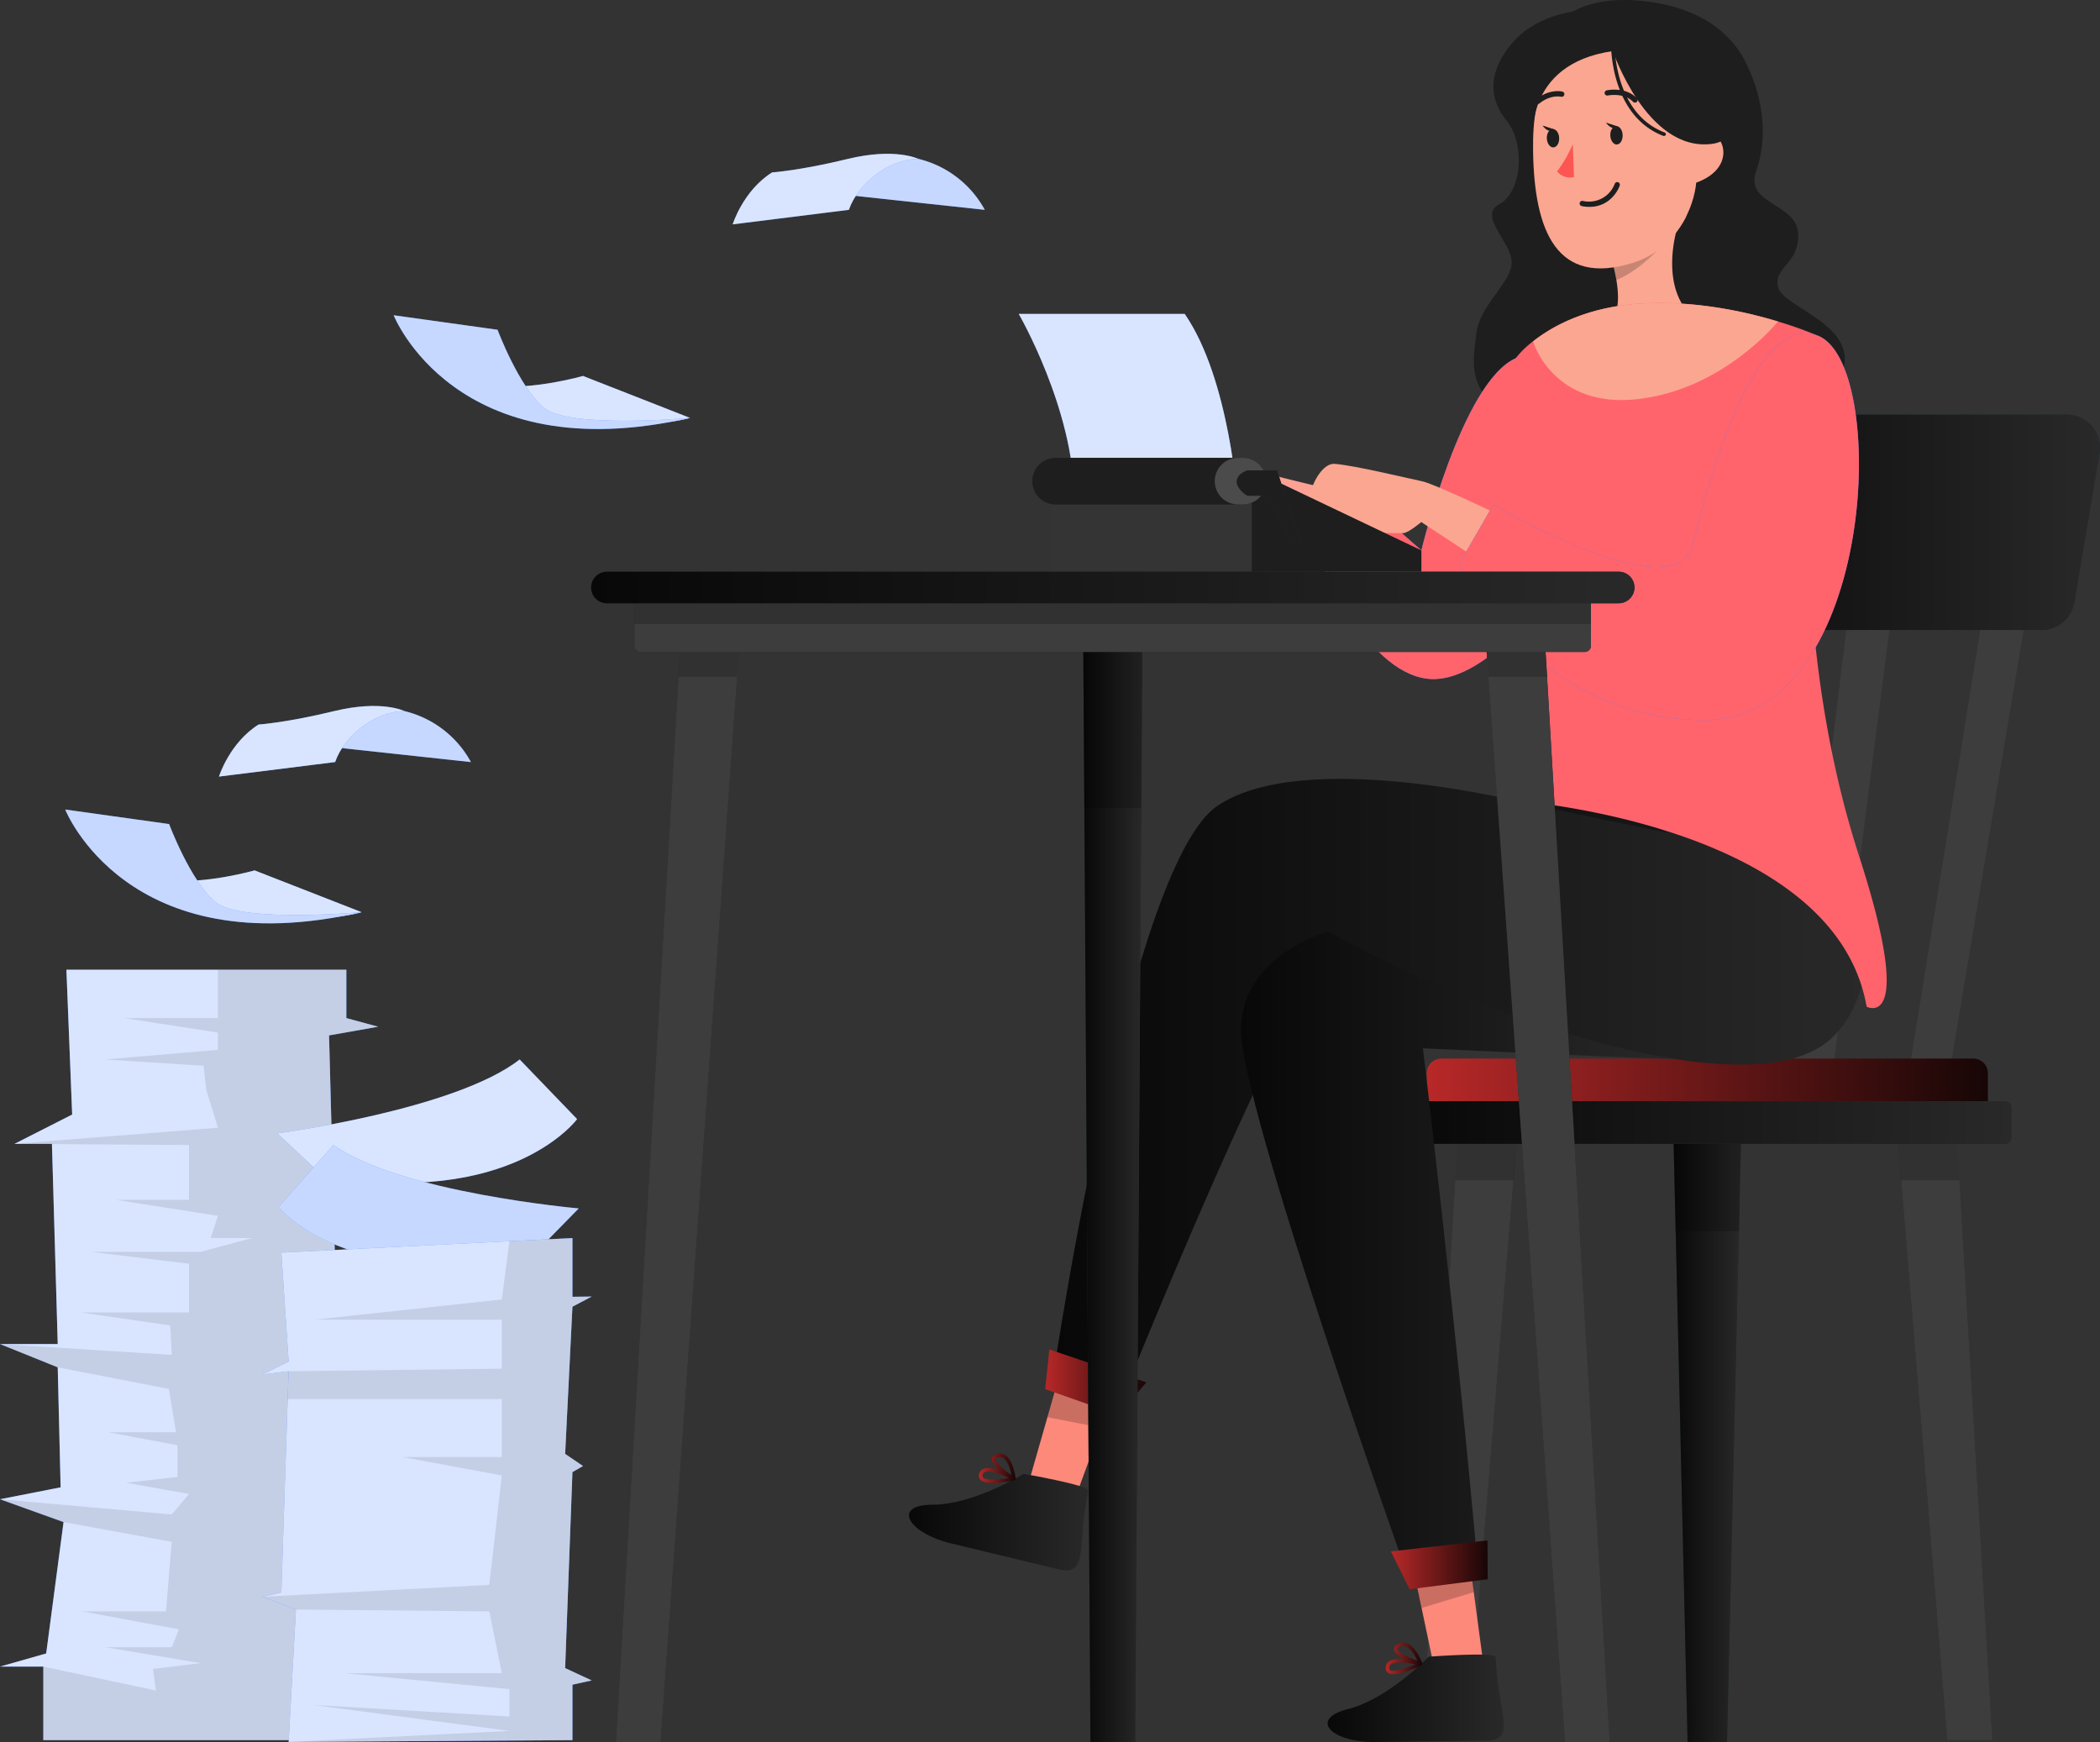 <svg id="Layer_1" data-name="Layer 1" xmlns="http://www.w3.org/2000/svg" xmlns:xlink="http://www.w3.org/1999/xlink" viewBox="0 0 722.91 599.73"><rect x="0" y="0" width="722.91" height="599.73" fill="#333333" stroke="none"/><defs><style>.cls-1{fill:#1a2e35;}.cls-2{fill:#3d3d3d;}.cls-12,.cls-19,.cls-28,.cls-29,.cls-3,.cls-30{fill:#fff;}.cls-3{opacity:0.4;}.cls-12,.cls-23,.cls-28,.cls-29,.cls-3,.cls-30,.cls-33,.cls-5{isolation:isolate;}.cls-4{fill:url(#linear-gradient);}.cls-12,.cls-5{opacity:0.2;}.cls-6{fill:url(#linear-gradient-2);}.cls-7{fill:url(#linear-gradient-3);}.cls-8{fill:url(#linear-gradient-4);}.cls-9{fill:#fd897b;}.cls-10{fill:url(#linear-gradient-5);}.cls-11{fill:url(#linear-gradient-6);}.cls-13{fill:#1e1e1e;}.cls-14{fill:url(#linear-gradient-7);}.cls-15{fill:#407bff;}.cls-16{fill:url(#linear-gradient-8);}.cls-17{fill:url(#linear-gradient-9);}.cls-18{fill:url(#linear-gradient-10);}.cls-20{fill:url(#linear-gradient-11);}.cls-21{fill:url(#linear-gradient-12);}.cls-22{fill:url(#linear-gradient-13);}.cls-23{opacity:0.3;}.cls-24{fill:#fba691;}.cls-25{fill:#fd5652;}.cls-26{fill:url(#linear-gradient-14);}.cls-27{fill:url(#linear-gradient-15);}.cls-28{opacity:0.7;}.cls-29{opacity:0.8;}.cls-30,.cls-33{opacity:0.1;}.cls-31{fill:url(#linear-gradient-16);}.cls-32{fill:url(#linear-gradient-17);}</style><linearGradient id="linear-gradient" x1="575.91" y1="580.35" x2="599.52" y2="580.35" gradientTransform="matrix(1, 0, 0, -1, 0, 1072.06)" gradientUnits="userSpaceOnUse"><stop offset="0" stop-color="#080808"/><stop offset="1" stop-color="#292929"/></linearGradient><linearGradient id="linear-gradient-2" x1="491.13" y1="692.93" x2="684.32" y2="692.93" gradientTransform="matrix(1, 0, 0, -1, 0, 1072.03)" gradientUnits="userSpaceOnUse"><stop offset="0" stop-color="#b82828"/><stop offset="1" stop-color="#170606"/></linearGradient><linearGradient id="linear-gradient-3" x1="483.08" y1="685.59" x2="692.38" y2="685.59" xlink:href="#linear-gradient"/><linearGradient id="linear-gradient-4" x1="571.44" y1="892.24" x2="722.91" y2="892.24" gradientTransform="matrix(1, 0, 0, -1, 0, 1072.03)" xlink:href="#linear-gradient"/><linearGradient id="linear-gradient-5" x1="312.92" y1="548.04" x2="374.68" y2="548.04" gradientTransform="matrix(1, 0, 0, -1, 0, 1072.03)" xlink:href="#linear-gradient"/><linearGradient id="linear-gradient-6" x1="337" y1="566.58" x2="349.64" y2="566.58" xlink:href="#linear-gradient-2"/><linearGradient id="linear-gradient-7" x1="362.23" y1="708.78" x2="642.57" y2="708.78" gradientTransform="matrix(1, 0, 0, -1, 0, 1072.03)" xlink:href="#linear-gradient"/><linearGradient id="linear-gradient-8" x1="454" y1="893.5" x2="548.34" y2="893.5" gradientTransform="matrix(1, 0, 0, -1, 0, 1072.03)" gradientUnits="userSpaceOnUse"><stop offset="0" stop-color="#ff646d"/><stop offset="0.12" stop-color="#ff646d"/><stop offset="0.37" stop-color="#ff646d"/><stop offset="0.6" stop-color="#ff646d"/><stop offset="0.82" stop-color="#ff646d"/><stop offset="1" stop-color="#ff646d"/></linearGradient><linearGradient id="linear-gradient-9" x1="457.02" y1="487.38" x2="517.67" y2="487.38" gradientTransform="matrix(1, 0, 0, -1, 0, 1072.03)" xlink:href="#linear-gradient"/><linearGradient id="linear-gradient-10" x1="477.05" y1="501.13" x2="489.62" y2="501.13" xlink:href="#linear-gradient-2"/><linearGradient id="linear-gradient-11" x1="359.81" y1="596.18" x2="394.59" y2="596.18" gradientTransform="matrix(1, 0, 0, -1, 0, 1072.06)" xlink:href="#linear-gradient-2"/><linearGradient id="linear-gradient-12" x1="427.19" y1="640.79" x2="575.91" y2="640.79" gradientTransform="matrix(1, 0, 0, -1, 0, 1072.03)" xlink:href="#linear-gradient"/><linearGradient id="linear-gradient-13" x1="478.82" y1="533.33" x2="512.13" y2="533.33" gradientTransform="matrix(1, 0, 0, -1, 0, 1072.06)" xlink:href="#linear-gradient-2"/><linearGradient id="linear-gradient-14" x1="513.37" y1="846.38" x2="649.48" y2="846.38" xlink:href="#linear-gradient-8"/><linearGradient id="linear-gradient-15" x1="502.4" y1="890.72" x2="639.93" y2="890.72" xlink:href="#linear-gradient-8"/><linearGradient id="linear-gradient-16" x1="372.87" y1="664.49" x2="393.29" y2="664.49" xlink:href="#linear-gradient"/><linearGradient id="linear-gradient-17" x1="203.49" y1="869.8" x2="562.65" y2="869.8" gradientTransform="matrix(1, 0, 0, -1, 0, 1072.03)" xlink:href="#linear-gradient"/></defs><title>humanisation-of-content</title><g id="Illustration"><polygon class="cls-1" points="699.91 197.47 669.34 380.01 655.33 380.01 684.51 199.25 699.91 197.47"/><polygon class="cls-2" points="699.91 197.47 669.34 380.01 655.33 380.01 684.51 199.25 699.91 197.47"/><polygon class="cls-1" points="652.57 200.38 629.01 383.96 615.01 384.5 637.26 202.76 652.57 200.38"/><polygon class="cls-2" points="652.57 200.38 629.01 383.96 615.01 384.5 637.26 202.76 652.57 200.38"/><polygon class="cls-1" points="604.51 193.97 589.83 378.47 575.88 379.68 589.32 197.08 604.51 193.97"/><polygon class="cls-3" points="604.51 193.97 589.83 378.47 575.88 379.68 589.32 197.08 604.51 193.97"/><polygon class="cls-1" points="575.91 383.71 576.82 422.81 580.94 599.71 594.52 599.71 598.62 422.81 599.52 383.71 575.91 383.71"/><polygon class="cls-4" points="575.91 383.71 576.82 422.81 580.94 599.71 594.52 599.71 598.62 422.81 599.52 383.71 575.91 383.71"/><polygon class="cls-5" points="575.91 383.71 576.82 423.89 598.62 423.89 599.52 383.71 575.91 383.71"/><polygon class="cls-1" points="489.57 599.08 502.12 386.47 522.64 386.47 505.07 599.08 489.57 599.08"/><polygon class="cls-2" points="505.1 599.08 489.59 599.08 500.98 405.56 502.11 386.22 522.63 386.22 521.05 405.56 505.1 599.08"/><polygon class="cls-5" points="522.63 386.22 521.05 406.31 500.98 406.31 502.11 386.22 522.63 386.22"/><polygon class="cls-1" points="670.38 599.08 652.81 386.47 673.33 386.47 685.88 599.08 670.38 599.08"/><polygon class="cls-2" points="670.35 599.08 654.4 405.56 652.82 386.22 673.34 386.22 674.47 405.56 685.86 599.08 670.35 599.08"/><polygon class="cls-5" points="652.82 386.22 654.4 406.31 674.47 406.31 673.34 386.22 652.82 386.22"/><path class="cls-6" d="M684.32,393.78H491.13V369.42a5,5,0,0,1,5-5H679.32a5,5,0,0,1,5,5Z" transform="translate(0 0.03)"/><rect class="cls-1" x="483.08" y="379.13" width="209.3" height="14.68" rx="2.01"/><rect class="cls-7" x="483.08" y="379.13" width="209.3" height="14.68" rx="2.01"/><path class="cls-1" d="M722.75,156l-8.68,51.37a11.39,11.39,0,0,1-11.23,9.5h-120a11.39,11.39,0,0,1-11.4-11.38v0h0a7.25,7.25,0,0,1,.07-1.23l5.59-51.37a11.39,11.39,0,0,1,11.32-10.16h123.1a11.39,11.39,0,0,1,11.39,11.39h0A11,11,0,0,1,722.75,156Z" transform="translate(0 0.03)"/><path class="cls-8" d="M722.75,156l-8.68,51.37a11.39,11.39,0,0,1-11.23,9.5h-120a11.39,11.39,0,0,1-11.4-11.38v0h0a7.25,7.25,0,0,1,.07-1.23l5.59-51.37a11.39,11.39,0,0,1,11.32-10.16h123.1a11.39,11.39,0,0,1,11.39,11.39h0A11,11,0,0,1,722.75,156Z" transform="translate(0 0.03)"/><polygon class="cls-9" points="354.15 510.32 370.66 514.3 379.02 491.5 386.61 470.76 367.8 462.74 360.57 487.91 354.15 510.32"/><path class="cls-10" d="M374.67,513.16c.4-1.84-22.31-5.79-22.31-5.79S335.22,518,321.09,518s-8.58,9.74,6.36,13.34l37,8.9C375,542.78,370.57,532.14,374.67,513.16Z" transform="translate(0 0.03)"/><path class="cls-11" d="M337.36,509.25a2.23,2.23,0,0,1,0-2.52,2.49,2.49,0,0,1,1.57-1.23c1.35-.4,3.3,0,5.14.66-1.58-1.41-2.89-3-2.68-4.16.14-.78.79-1.29,1.93-1.53a3.56,3.56,0,0,1,2.91.62c2.72,2,3.35,7.64,3.38,7.91a.66.66,0,0,1,0,.28.54.54,0,0,1-.07.13.44.44,0,0,1-.17.16h0a.72.72,0,0,1-.2.09,40.21,40.21,0,0,1-7.25.86C339.9,510.52,338.09,510.21,337.36,509.25Zm1.94-2.58a1.24,1.24,0,0,0-.83.63c-.44.82-.21,1.12-.14,1.21.85,1.12,5.24.88,8.87.28C344.83,507.62,341.13,506.13,339.3,506.67Zm4.29-5c-.33.07-.91.24-1,.55-.19,1,2.59,3.53,5.6,5.59-.33-1.7-1.1-4.58-2.68-5.73a2.33,2.33,0,0,0-1.39-.47,3.07,3.07,0,0,0-.53.05Z" transform="translate(0 0.03)"/><polygon class="cls-5" points="360.57 487.91 379.02 491.5 386.61 470.76 367.8 462.74 360.57 487.91"/><path class="cls-9" d="M477.37,187.53,459,168.65s-30.3-7-34.28-9-8.94,8.94-9.93,13.91,20.86,9.94,24.34,9.94a14.9,14.9,0,0,0,6.94-2.24l14.42,15.16Z" transform="translate(0 0.03)"/><path class="cls-12" d="M477.37,187.53,459,168.65s-30.3-7-34.28-9-8.94,8.94-9.93,13.91,20.86,9.94,24.34,9.94a14.9,14.9,0,0,0,6.94-2.24l14.42,15.16Z" transform="translate(0 0.03)"/><path class="cls-13" d="M519.19,42.19c6,8.66,4.39,24.11-3.07,28.09s4.08,12.92,4.28,19.88S509.17,105,508.18,115s-7,29.31,36.51,34.77,81.58-3,89.1-20.38S613.64,106,612.08,98.82,619.46,91,619,80.42s-18.53-10-14.45-21.56c6.34-18-2.55-35.08-2.55-35.08Z" transform="translate(0 0.03)"/><path class="cls-14" d="M362.23,475.84l22.9,8.51S446.24,331.57,458.8,331s140.42,58.24,172.47,25.64S617,245.58,617,245.58s-77.08-11-82.88,6.4a122.41,122.41,0,0,0-3.27,15.62c-.88,5.33-1.48,9.8-1.48,9.8h0c-2.39-.6-79.77-20.57-110.26,0C388.07,298.35,362.23,475.84,362.23,475.84Z" transform="translate(0 0.03)"/><path class="cls-15" d="M521.83,123.29c-18.62,8.1-32.53,66.16-32.53,66.16l-16.89-14.84L454,192s15.58,38.75,37.1,41.61,50.85-35.63,56.55-59S521.83,123.29,521.83,123.29Z" transform="translate(0 0.03)"/><path class="cls-16" d="M521.83,123.29c-18.62,8.1-32.53,66.16-32.53,66.16l-16.89-14.84L454,192s15.58,38.75,37.1,41.61,50.85-35.63,56.55-59S521.83,123.29,521.83,123.29Z" transform="translate(0 0.03)"/><polygon class="cls-9" points="493.98 575.49 510.43 571.28 507.27 547.67 504.33 526.02 483.98 527.84 489.26 553.07 493.98 575.49"/><path class="cls-17" d="M514.87,570.46c-.06-1.87-23.05-.13-23.05-.13s-14,14.57-27.7,18-5.93,11.56,9.44,11.37l38-.45C522.5,599.08,515.56,589.86,514.87,570.46Z" transform="translate(0 0.03)"/><path class="cls-18" d="M477.74,575.84a2.23,2.23,0,0,1-.58-2.45,2.43,2.43,0,0,1,1.21-1.57c1.21-.72,3.2-.79,5.15-.63-1.88-1-3.54-2.17-3.62-3.38a2.18,2.18,0,0,1,1.49-1.95,3.54,3.54,0,0,1,3-.12c3.14,1.26,5.13,6.6,5.22,6.84a.45.45,0,0,1,0,.28h0V573h0a.57.57,0,0,1-.13.21.33.33,0,0,1-.15.11h0c-1.22.59-6.37,3-9.58,3A3.17,3.17,0,0,1,477.74,575.84Zm1.25-3a1.29,1.29,0,0,0-.65.81c-.22.91.07,1.14.16,1.22,1.09.87,5.3-.44,8.67-1.92-2.58-.52-6.54-1.06-8.17-.09Zm2.93-5.91c-.31.15-.83.46-.81.78.07,1,3.38,2.78,6.8,4-.73-1.57-2.19-4.17-4-4.9a2.38,2.38,0,0,0-.91-.18,2.42,2.42,0,0,0-1.08.32Z" transform="translate(0 0.03)"/><polygon class="cls-5" points="489.39 553.58 507.38 548.12 504.39 526.24 484.01 527.96 489.39 553.58"/><polygon class="cls-1" points="615.12 233.62 616.97 245.62 534.09 252.01 531.9 237.82 615.12 233.62"/><polygon class="cls-5" points="615.12 233.62 616.97 245.62 534.09 252.01 531.9 237.82 615.12 233.62"/><rect class="cls-1" x="587.9" y="232.54" width="4.12" height="20.97" transform="translate(-21.76 61.64) rotate(-5.87)"/><rect class="cls-19" x="551.7" y="237.22" width="18.2" height="13.8" transform="translate(-14.51 36.53) rotate(-3.68)"/><rect class="cls-1" x="537.03" y="234.75" width="4.12" height="20.97" transform="translate(-22.25 56.45) rotate(-5.87)"/><polygon class="cls-20" points="394.59 475.91 361.23 464.57 359.81 478.24 385.11 487.18 394.59 475.91"/><path class="cls-21" d="M575.91,364.53s-5.22.12-86.07-3.65c0,0,12.09,101.08,18.68,176.75l-24.18,4.12S426.57,379.72,427.2,354s30.14-33.28,30.14-33.28S514.94,354,575.91,364.53Z" transform="translate(0 0.03)"/><polygon class="cls-22" points="512.05 530.33 478.82 534.11 485.24 547.14 512.13 543.69 512.05 530.33"/><path class="cls-23" d="M529.35,277.4l45.08,9.39S549.52,273,530.83,267.6C530,272.93,529.35,277.4,529.35,277.4Z" transform="translate(0 0.03)"/><path class="cls-13" d="M527.75,49s-12-54,38-48.66c62.7,6.71,38.88,84.52,7.8,79.81S527.75,49,527.75,49Z" transform="translate(0 0.03)"/><path class="cls-24" d="M560.25,126c15.56,1.9,24.52-15.27,24.52-15.27C570.09,100.57,577.5,78,577.5,78l-23.6,8.3a72.86,72.86,0,0,1,2.53,10.08c2.46,14.73-4.18,15.9-4.18,15.9C549.22,120.91,556.32,125.47,560.25,126Z" transform="translate(0 0.03)"/><path class="cls-5" d="M553.9,86.28a72.86,72.86,0,0,1,2.53,10.08C567.72,91.83,577.5,78,577.5,78Z" transform="translate(0 0.03)"/><path class="cls-24" d="M554.63,16c-21.33,1.84-27.21,13.85-26.88,36,.41,27.64,8.17,46.63,34.34,38.47C597.63,79.34,590.06,13,554.63,16Z" transform="translate(0 0.03)"/><path class="cls-25" d="M541.43,49.58A45.48,45.48,0,0,1,536,59a5.89,5.89,0,0,0,5.83,1.93Z" transform="translate(0 0.03)"/><path class="cls-13" d="M554.34,46.71c.11,1.75,1.15,3.12,2.32,3s2-1.56,1.92-3.32-1.15-3.12-2.32-3S554.23,45,554.34,46.71Z" transform="translate(0 0.03)"/><path class="cls-13" d="M556.75,43.45l-3.91-1.26S554.94,45.29,556.75,43.45Z" transform="translate(0 0.03)"/><path class="cls-13" d="M532.49,47.71c.11,1.75,1.15,3.12,2.32,3s2-1.55,1.92-3.31-1.15-3.12-2.32-3S532.38,46,532.49,47.71Z" transform="translate(0 0.03)"/><path class="cls-13" d="M534.9,44.45,531,43.19S533.09,46.28,534.9,44.45Z" transform="translate(0 0.03)"/><path class="cls-13" d="M562.82,35.3a.91.91,0,0,1-.66-.28c-3.19-3.3-8.63-2.18-8.68-2.17a.9.9,0,0,1-1.08-.68h0a.91.91,0,0,1,.69-1.09h0c.26-.06,6.47-1.36,10.38,2.69a.9.9,0,0,1,0,1.27h0A.88.88,0,0,1,562.82,35.3Z" transform="translate(0 0.03)"/><path class="cls-13" d="M529.35,35.79a.92.92,0,0,1-.9-.92.88.88,0,0,1,.33-.69h0c4.77-3.81,9-2.7,9.16-2.65a.91.91,0,0,1,.52,1.18.9.9,0,0,1-1,.57c-.17,0-3.56-.87-7.55,2.32A.91.91,0,0,1,529.35,35.79Z" transform="translate(0 0.03)"/><path class="cls-13" d="M581,49.94s-11.48-16.67-11.13-30.33c0,0-43.76-13.63-42.16,29.45,0,0-7.4-37.74,29.19-41.74S598,57,580.43,74.59C580.43,74.59,588.15,60.37,581,49.94Z" transform="translate(0 0.03)"/><path class="cls-24" d="M577.94,54.74c-.15-3.44,2.89-9.56,9.34-9.41,6.67.15,11,13.45-5.17,18.12C579.79,64.13,578.26,61.93,577.94,54.74Z" transform="translate(0 0.03)"/><path class="cls-13" d="M547.16,71.19a13.74,13.74,0,0,1-2.64-.26.91.91,0,1,1,.34-1.79,9.48,9.48,0,0,0,11-5.87.92.92,0,0,1,1.16-.56.91.91,0,0,1,.55,1.16C557.59,64,555,71.19,547.16,71.19Z" transform="translate(0 0.03)"/><path class="cls-13" d="M555.21,17.56s11.61,34.37,33.68,32S573,5.72,573,5.72,535.79-4.79,519.64,15.89,527.75,49,527.75,49,524.06,22,555.21,17.56Z" transform="translate(0 0.03)"/><path class="cls-13" d="M572.87,46.78h-.22c-18.41-7-18.07-31.45-18.06-31.7a.61.61,0,0,1,.61-.61h0a.62.62,0,0,1,.61.63h0c0,.24-.32,23.83,17.26,30.49a.64.64,0,0,1,.36.81A.65.65,0,0,1,572.87,46.78Z" transform="translate(0 0.03)"/><path class="cls-26" d="M529.34,252l-7.51,23.63s109.74,8,120.74,70.91c0,0,17.18,9.22-2.64-52S620,165.68,625.19,115.32c0,0-3.8-1.68-10.18-3.76l-2.93-.91c-11.16-3.39-28.23-7.18-46.39-6.23-19.29,1-31.45,7.92-38,13.09a32.67,32.67,0,0,0-5.91,5.78S498.53,189.24,529.34,252Z" transform="translate(0 0.03)"/><path class="cls-24" d="M527.74,117.51s6.78,23.33,36.31,19.84,48-26.7,48-26.7c-11.16-3.39-28.23-7.18-46.39-6.23C546.4,105.43,534.24,112.34,527.74,117.51Z" transform="translate(0 0.03)"/><path class="cls-24" d="M522.64,180.36s-28.28-13.7-33.05-14.69-23.15-5.46-30.1-6-12.92,19-7.45,21.44,29.28,2.4,31,2.4,6.23-3.81,6.23-3.81L514.09,196Z" transform="translate(0 0.03)"/><path class="cls-15" d="M625.19,115.32c-21.63-6.69-36.53,48.36-42.49,72s-68.61-13.66-68.61-13.66L502.4,193.94s26.42,54.62,85.15,53.91S650.59,123.19,625.19,115.32Z" transform="translate(0 0.03)"/><path class="cls-27" d="M625.19,115.32c-21.63-6.69-36.53,48.36-42.49,72s-68.61-13.66-68.61-13.66L502.4,193.94s26.42,54.62,85.15,53.91S650.59,123.19,625.19,115.32Z" transform="translate(0 0.03)"/><path class="cls-15" d="M339,72.21a35.52,35.52,0,0,0-22.84-17.54C300,50.77,289.75,66.9,289.75,66.9Z" transform="translate(0 0.03)"/><path class="cls-28" d="M339,72.21a35.52,35.52,0,0,0-22.84-17.54C300,50.77,289.75,66.9,289.75,66.9Z" transform="translate(0 0.03)"/><path class="cls-15" d="M316.12,54.67c-9.92,0-20.69,8.27-23.9,17.54l-40,5s3.57-11.59,13.56-17.88c0,0,9.63-.64,26-4.63S316.12,54.67,316.12,54.67Z" transform="translate(0 0.03)"/><path class="cls-29" d="M316.12,54.67c-9.92,0-20.69,8.27-23.9,17.54l-40,5s3.57-11.59,13.56-17.88c0,0,9.63-.64,26-4.63S316.12,54.67,316.12,54.67Z" transform="translate(0 0.03)"/><path class="cls-15" d="M237.52,143.84,200.7,129.4s-16.84,4.84-30.08,3.41-25.18-12.72-25.18-12.72,13.91,19.59,46,24S237.52,143.84,237.52,143.84Z" transform="translate(0 0.03)"/><path class="cls-29" d="M237.52,143.84,200.7,129.4s-16.84,4.84-30.08,3.41-25.18-12.72-25.18-12.72,13.91,19.59,46,24S237.52,143.84,237.52,143.84Z" transform="translate(0 0.03)"/><path class="cls-15" d="M237.52,143.84s-41.72,3.81-50.34-3.51-15.9-26.83-15.9-26.83l-35.77-5S156.71,162.24,237.52,143.84Z" transform="translate(0 0.03)"/><path class="cls-28" d="M237.52,143.84s-41.72,3.81-50.34-3.51-15.9-26.83-15.9-26.83l-35.77-5S156.71,162.24,237.52,143.84Z" transform="translate(0 0.03)"/><path class="cls-15" d="M426.12,173.62s-2.65-43-18.3-65.58H350.69s18.88,32.54,19.13,63.34Z" transform="translate(0 0.03)"/><path class="cls-29" d="M426.12,173.62s-2.65-43-18.3-65.58H350.69s18.88,32.54,19.13,63.34Z" transform="translate(0 0.03)"/><polygon class="cls-13" points="489.3 196.82 489.3 189.48 433.16 162.72 362.23 162.72 362.23 196.82 489.3 196.82"/><rect class="cls-30" x="362.22" y="163.97" width="68.7" height="32.86"/><path class="cls-1" d="M363.33,173.62h64.58a8,8,0,0,0,7.95-8h0a8,8,0,0,0-7.95-8H363.33a8,8,0,0,0-7.95,8h0A8,8,0,0,0,363.33,173.62Z" transform="translate(0 0.03)"/><path class="cls-13" d="M363.33,173.62h64.58a8,8,0,0,0,7.95-8h0a8,8,0,0,0-7.95-8H363.33a8,8,0,0,0-7.95,8h0A8,8,0,0,0,363.33,173.62Z" transform="translate(0 0.03)"/><path class="cls-12" d="M426.12,173.62h1.79a8,8,0,0,0,7.95-8h0a8,8,0,0,0-7.95-8h-1.79a8,8,0,0,0-7.95,8h0A8,8,0,0,0,426.12,173.62Z" transform="translate(0 0.03)"/><path class="cls-1" d="M429.43,161.94h10.19l8.19,25.34h-3.22l-7.46-16.64h-7.7s-3.86-2.24-3.67-5S429.43,161.94,429.43,161.94Z" transform="translate(0 0.03)"/><path class="cls-13" d="M429.43,161.94h10.19l8.19,25.34h-3.22l-7.46-16.64h-7.7s-3.86-2.24-3.67-5S429.43,161.94,429.43,161.94Z" transform="translate(0 0.03)"/><polygon class="cls-1" points="390.76 599.71 375.38 599.71 372.87 214.81 393.28 214.81 390.76 599.71"/><polygon class="cls-31" points="393.29 215.43 392.89 277.53 390.78 599.71 375.38 599.71 373.27 277.53 372.87 215.43 393.29 215.43"/><polygon class="cls-5" points="393.29 215.43 392.89 278.22 373.27 278.22 372.87 215.43 393.29 215.43"/><polygon class="cls-1" points="554.12 599.71 538.74 599.71 511.09 214.81 531.5 214.81 554.12 599.71"/><polygon class="cls-2" points="554.13 599.71 538.74 599.71 512.44 233.93 511.08 215.43 531.5 215.43 532.61 233.93 554.13 599.71"/><polygon class="cls-5" points="532.61 233.01 512.44 233.01 511.08 215.43 531.5 215.43 532.61 233.01"/><polygon class="cls-1" points="227.41 599.71 212.02 599.71 234.64 214.81 255.05 214.81 227.41 599.71"/><polygon class="cls-2" points="255.05 215.43 253.69 233.93 227.4 599.71 212.03 599.71 233.53 233.93 234.63 215.43 255.05 215.43"/><polygon class="cls-5" points="234.63 215.43 255.05 215.43 253.69 233.01 233.53 233.01 234.63 215.43"/><path class="cls-1" d="M218.46,205.14H547.68v17.12a2.16,2.16,0,0,1-2.16,2.16H220.62a2.16,2.16,0,0,1-2.16-2.16h0V205.14Z" transform="translate(0 0.03)"/><path class="cls-2" d="M218.46,205.14H547.68v17.12a2.16,2.16,0,0,1-2.16,2.16H220.62a2.16,2.16,0,0,1-2.16-2.16h0V205.14Z" transform="translate(0 0.03)"/><rect class="cls-5" x="218.46" y="205.17" width="329.22" height="9.64"/><path class="cls-1" d="M557.22,207.66H208.92a5.44,5.44,0,0,1-5.43-5.43h0a5.43,5.43,0,0,1,5.43-5.43h348.3a5.43,5.43,0,0,1,5.43,5.43h0A5.44,5.44,0,0,1,557.22,207.66Z" transform="translate(0 0.03)"/><path class="cls-32" d="M557.22,207.66H208.92a5.44,5.44,0,0,1-5.43-5.43h0a5.43,5.43,0,0,1,5.43-5.43h348.3a5.43,5.43,0,0,1,5.43,5.43h0A5.44,5.44,0,0,1,557.22,207.66Z" transform="translate(0 0.03)"/><polygon class="cls-15" points="112.15 599.07 14.91 599.07 14.91 573.77 0.01 573.77 15.9 569.25 21.86 524 0.01 516.15 20.87 512.05 19.88 470.72 0.01 462.73 19.88 462.73 17.89 393.8 4.97 393.8 24.85 383.7 22.86 333.85 119.24 333.85 119.24 350.5 130.17 353.48 113.28 356.46 115.26 431.25 112.15 599.07"/><polygon class="cls-29" points="0 516.15 21.88 524.01 15.9 569.24 0 573.76 14.92 573.76 14.92 599.08 112.14 599.08 115.26 431.25 113.27 356.46 130.18 353.47 119.22 350.5 119.22 333.85 22.86 333.85 24.84 383.71 4.97 393.81 17.88 393.81 17.88 393.88 19.87 462.72 0 462.72 19.87 470.74 20.87 512.05 0 516.15"/><polygon class="cls-33" points="21.88 524.01 59.12 530.81 57.14 554.75 28.33 554.75 61.61 560.95 59.12 567.1 36.27 567.1 69.07 572.58 52.67 574.56 53.65 582 14.92 573.76 14.92 599.08 112.14 599.08 115.26 431.25 113.27 356.46 130.18 353.47 119.22 350.5 119.22 333.85 75.02 333.85 75.02 350.5 42.72 350.5 75.02 355.48 75.02 361.43 36.27 364.75 70.05 366.91 71.05 375.35 75.02 388.25 17.81 392.77 4.97 393.81 17.88 393.88 65.08 394.21 65.08 413.09 40.01 413.09 75.02 418.57 72.53 426.23 86.78 426.23 69.07 430.98 31.29 430.98 65.08 435.07 65.08 451.85 27.83 451.85 58.62 456.32 59.12 466.46 0 462.72 19.87 470.74 58.14 478.17 60.6 493.09 37.27 493.09 61.11 497.56 61.11 508.48 43.4 510.47 65.08 514.34 59.12 521.39 0 516.15 21.88 524.01"/><path class="cls-15" d="M162.11,262.33a35.52,35.52,0,0,0-22.84-17.54C123.11,240.88,112.86,257,112.86,257Z" transform="translate(0 0.03)"/><path class="cls-28" d="M162.11,262.33a35.52,35.52,0,0,0-22.84-17.54C123.11,240.88,112.86,257,112.86,257Z" transform="translate(0 0.03)"/><path class="cls-15" d="M139.27,244.79c-9.93,0-20.69,8.26-23.9,17.54l-40,5S79,255.7,89,249.41c0,0,9.63-.64,26-4.62S139.27,244.79,139.27,244.79Z" transform="translate(0 0.03)"/><path class="cls-29" d="M139.27,244.79c-9.93,0-20.69,8.26-23.9,17.54l-40,5S79,255.7,89,249.41c0,0,9.63-.64,26-4.62S139.27,244.79,139.27,244.79Z" transform="translate(0 0.03)"/><path class="cls-15" d="M124.46,314,87.64,299.62S70.81,304.46,57.56,303s-25.17-12.72-25.17-12.72,13.91,19.59,46,24.06S124.46,314,124.46,314Z" transform="translate(0 0.03)"/><path class="cls-29" d="M124.46,314,87.64,299.62S70.81,304.46,57.56,303s-25.17-12.72-25.17-12.72,13.91,19.59,46,24.06S124.46,314,124.46,314Z" transform="translate(0 0.03)"/><path class="cls-15" d="M124.46,314s-41.71,3.81-50.34-3.51-15.9-26.82-15.9-26.82l-35.77-5S43.65,332.47,124.46,314Z" transform="translate(0 0.03)"/><path class="cls-28" d="M124.46,314s-41.71,3.81-50.34-3.51-15.9-26.82-15.9-26.82l-35.77-5S43.65,332.47,124.46,314Z" transform="translate(0 0.03)"/><path class="cls-15" d="M111,404.69,95.45,390.17s61.31-8.09,83.44-25.45l19.77,20.53S176.12,416.09,111,404.69Z" transform="translate(0 0.03)"/><path class="cls-29" d="M111,404.69,95.45,390.17s61.31-8.09,83.44-25.45l19.77,20.53S176.12,416.09,111,404.69Z" transform="translate(0 0.03)"/><path class="cls-15" d="M184.32,431.22,199.22,416s-61.6-5.47-84.45-21.86L95.89,415.55S119.73,445.39,184.32,431.22Z" transform="translate(0 0.03)"/><path class="cls-28" d="M184.32,431.22,199.22,416s-61.6-5.47-84.45-21.86L95.89,415.55S119.73,445.39,184.32,431.22Z" transform="translate(0 0.03)"/><polygon class="cls-15" points="90.42 549.72 101.87 554.12 99.36 599.71 197.06 599.08 197.06 579.99 203.69 578.53 194.55 574.29 197.06 506.8 200.7 504.72 194.55 500.55 197.06 449.86 203.69 446.37 197.06 446.45 197.06 426.23 175.36 427.31 96.85 431.25 99.36 468.73 90.42 473.2 99.36 472.09 99.03 481.66 96.85 548.24 90.42 549.72"/><polygon class="cls-29" points="90.42 549.72 101.87 554.12 99.36 599.71 197.06 599.08 197.06 579.99 203.69 578.53 194.55 574.29 197.06 506.8 200.7 504.72 194.55 500.55 197.06 449.86 203.69 446.37 197.06 446.45 197.06 426.23 175.36 427.31 96.85 431.25 99.36 468.73 90.42 473.2 99.36 472.09 99.03 481.66 96.85 548.24 90.42 549.72"/><polygon class="cls-33" points="175.36 595.91 99.36 599.71 197.06 599.08 197.06 579.99 203.69 578.53 194.55 574.29 197.06 506.8 200.7 504.72 194.55 500.55 197.06 449.86 203.69 446.37 197.06 446.45 197.06 426.23 175.36 427.31 172.75 447.38 108.3 454.33 172.75 454.33 172.75 471.21 99.36 472.09 99.03 481.66 172.75 481.66 172.75 501.63 138.62 501.63 172.75 507.96 168.43 545.63 90.42 549.72 101.87 554.12 168.43 554.75 172.75 576.05 118.75 576.05 175.36 581.52 175.36 590.94 107.82 586.97 175.36 595.91"/></g></svg>